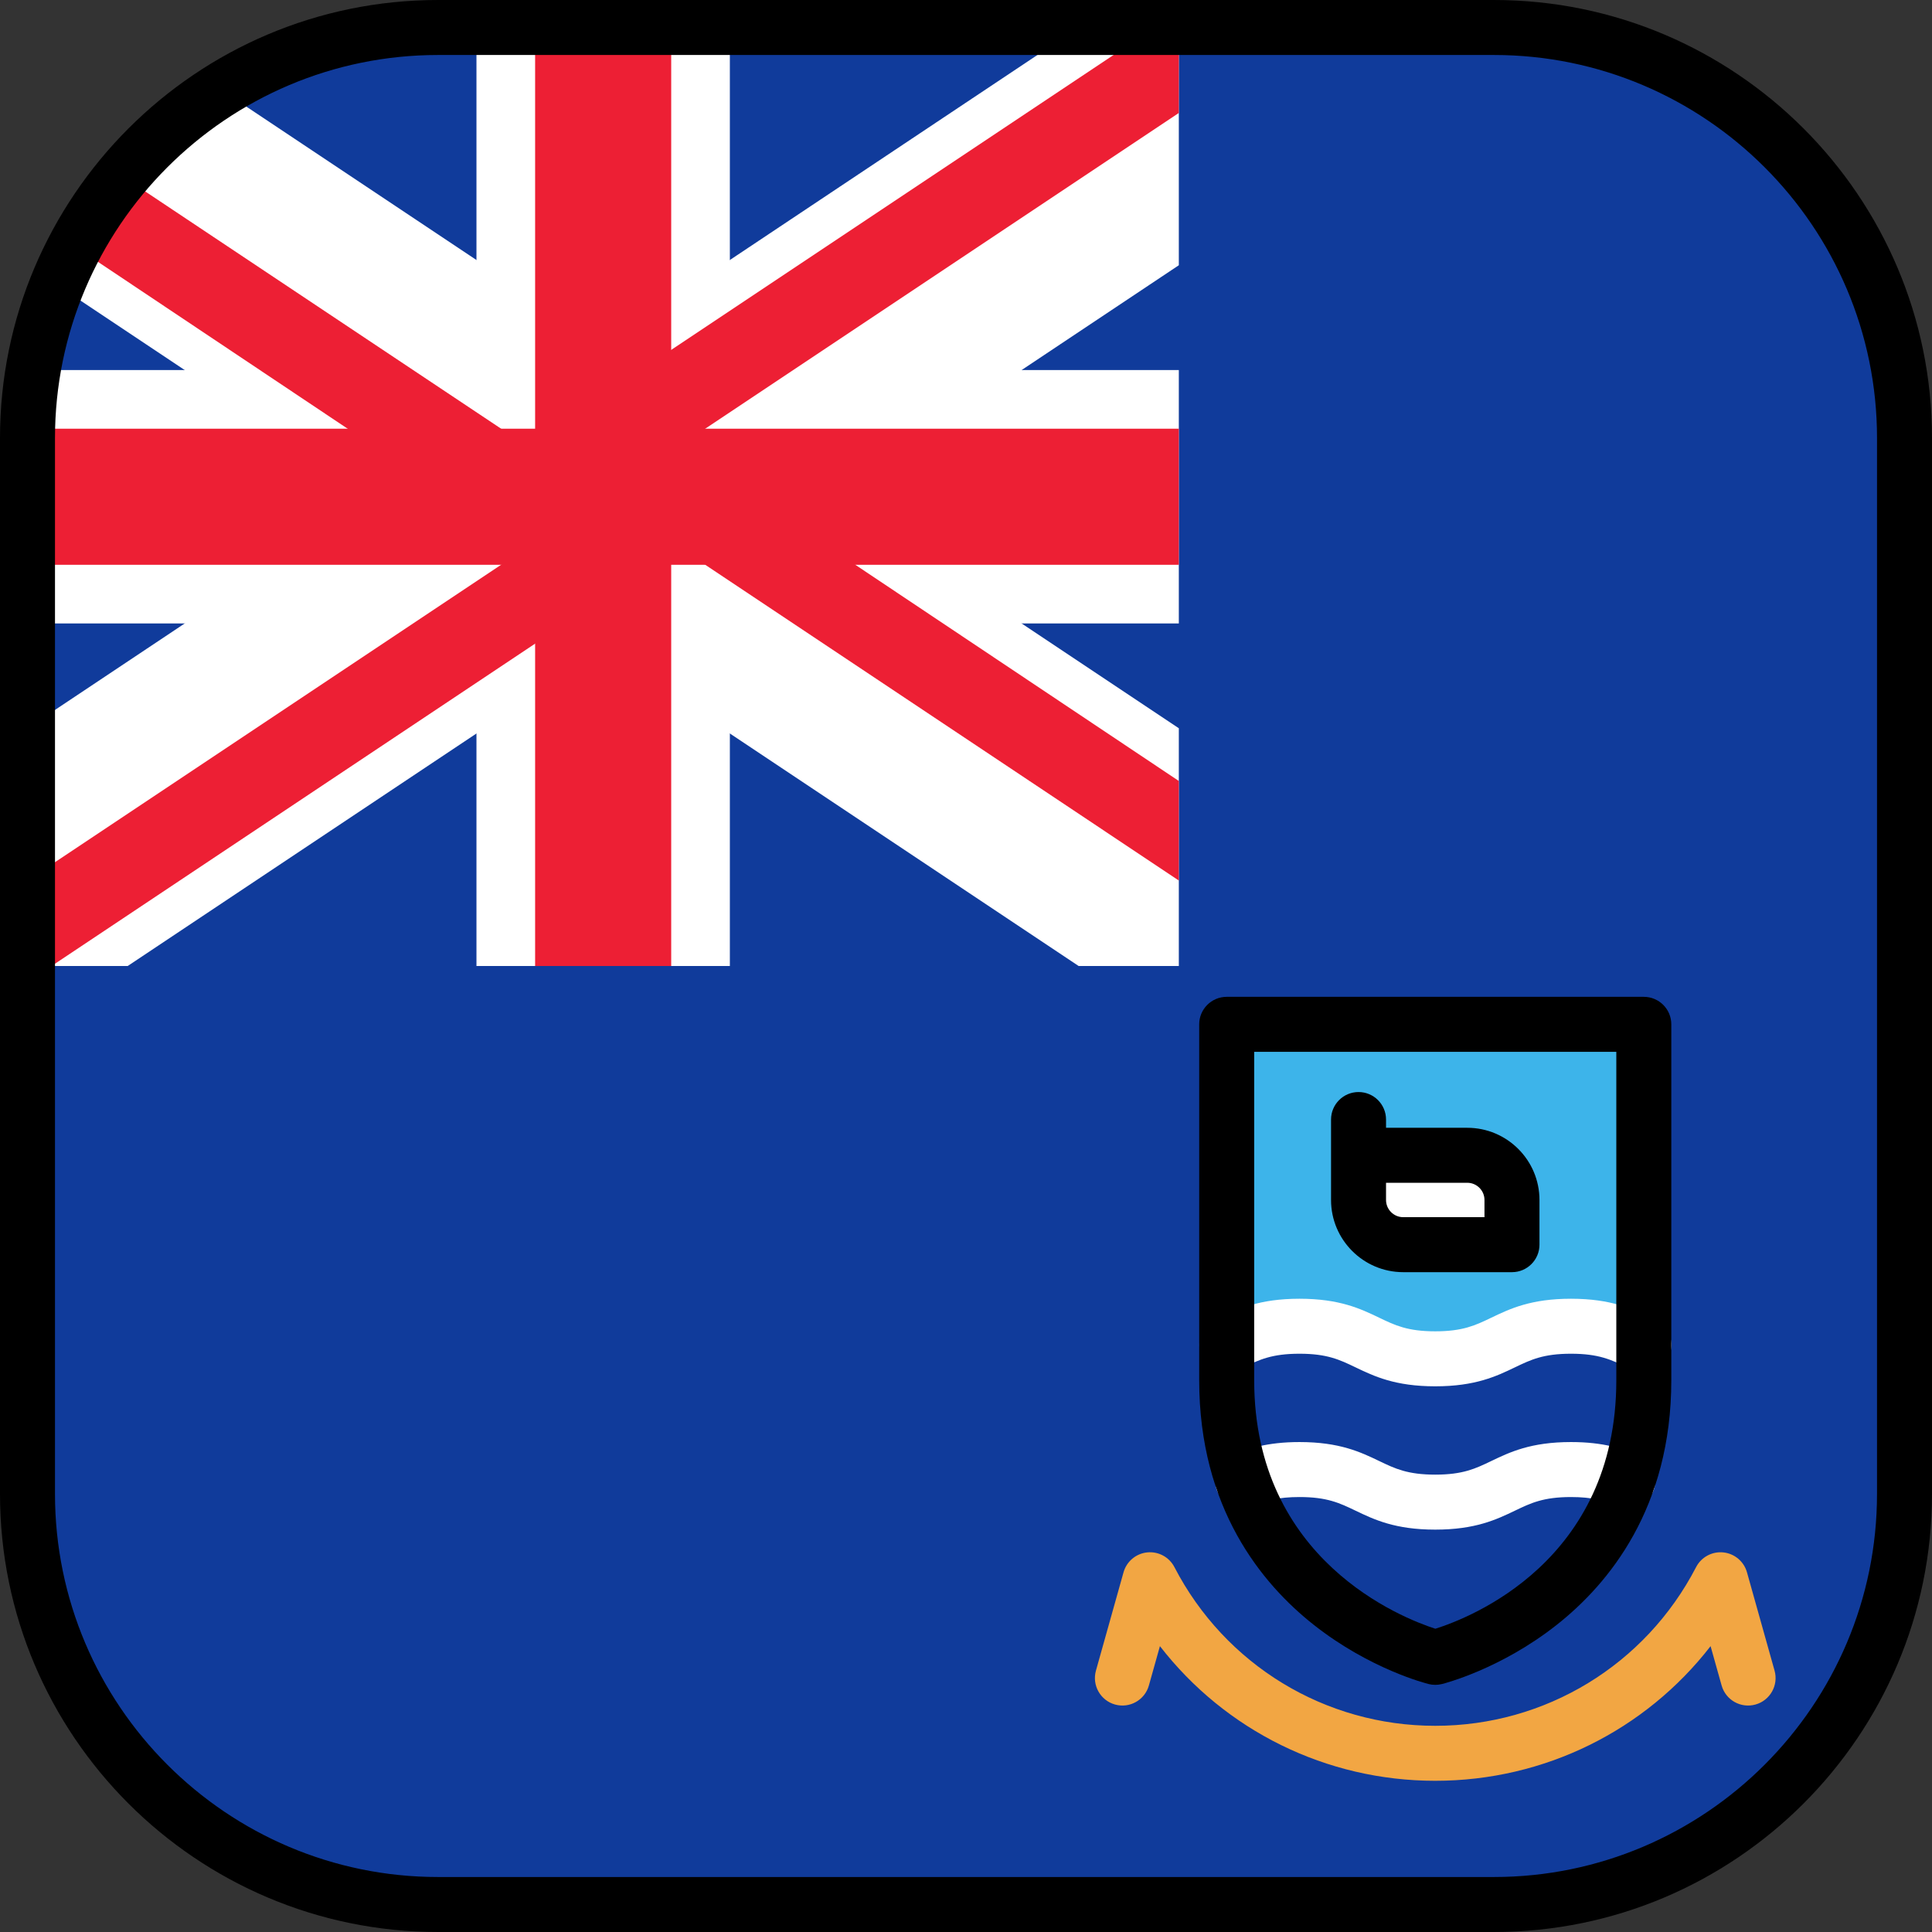 <?xml version="1.0" encoding="iso-8859-1"?>
<!-- Uploaded to: SVG Repo, www.svgrepo.com, Generator: SVG Repo Mixer Tools -->
<svg height="800px" width="800px" version="1.1" id="Layer_1" xmlns="http://www.w3.org/2000/svg" xmlns:xlink="http://www.w3.org/1999/xlink" 
	 viewBox="0 0 512 512" xml:space="preserve">
<rect x="0" y="0" width="512" height="512" fill="#333333" stroke="none"/>
<path style="fill:#103B9B;" d="M395.901,7.286H116.099C56.003,7.286,7.286,56.004,7.286,116.099v279.803
	c0,60.095,48.717,108.812,108.812,108.812h279.803c60.095,0,108.812-48.717,108.812-108.812V116.099
	C504.714,56.004,455.997,7.286,395.901,7.286z"/>
<g>
	<polygon style="fill:#FFFFFF;" points="312.401,165.22 312.401,98.067 193.42,98.067 193.42,7.286 126.267,7.286 126.267,98.067 
		7.286,98.067 7.286,165.22 126.267,165.22 126.267,256 193.42,256 193.42,165.22 	"/>
	<path style="fill:#FFFFFF;" d="M159.844,171.997L285.848,256h26.553v-63.006l-92.027-61.351l92.027-61.351V7.286h-26.553
		L159.844,91.289L58.536,23.751C39.097,35.894,23.77,54,15.116,75.511l84.198,56.132L7.286,192.994V256h26.552L159.844,171.997z"/>
</g>
<g>
	<path style="fill:#ED1F34;" d="M180.021,145.094l132.38,88.254v-26.382l-132.613-88.619l132.613-88.409V7.286h-6.376
		L139.676,118.198L32.34,46.641c-4.776,5.752-8.966,12.007-12.489,18.67l119.602,79.926L7.286,233.348V256h6.376L180.021,145.094z"
		/>
	<polygon style="fill:#ED1F34;" points="312.401,149.675 312.401,113.612 177.875,113.612 177.875,7.286 141.812,7.286 
		141.812,113.612 7.286,113.612 7.286,149.675 141.812,149.675 141.812,256 177.875,256 177.875,149.675 	"/>
</g>
<path style="fill:#3DB4EA;" d="M325.087,271.458v94.34c0,59.76,55.27,73.421,55.27,73.421s55.27-13.661,55.27-73.421v-94.34H325.087
	z"/>
<path style="fill:#103B9B;" d="M380.357,439.22c0,0,55.27-13.661,55.27-73.422v-9.395c-4.976-2.345-9.434-4.939-19.295-4.939
	c-17.989,0-17.989,8.635-35.979,8.635c-17.989,0-17.989-8.635-35.978-8.635c-9.857,0-14.314,2.592-19.288,4.936v9.397
	C325.087,425.558,380.357,439.22,380.357,439.22z"/>
<g>
	<path style="fill:#FFFFFF;" d="M380.353,405.366c-10.653,0-16.225-2.675-21.142-5.035c-4.19-2.011-7.5-3.6-14.835-3.6
		c-5.634,0-8.924,0.935-12.129,2.339c-3.687,1.613-7.984-0.065-9.597-3.752c-1.614-3.686,0.065-7.983,3.752-9.597
		c4.023-1.762,9.305-3.563,17.975-3.563c10.652,0,16.225,2.675,21.142,5.035c4.19,2.011,7.499,3.6,14.836,3.6
		s10.646-1.589,14.836-3.6c4.917-2.36,10.49-5.035,21.143-5.035c8.675,0,13.959,1.803,17.984,3.566
		c3.686,1.614,5.365,5.912,3.751,9.598c-1.615,3.686-5.912,5.365-9.598,3.75c-3.208-1.405-6.5-2.341-12.137-2.341
		c-7.337,0-10.646,1.589-14.836,3.6C396.578,402.691,391.005,405.366,380.353,405.366z"/>
	<path style="fill:#FFFFFF;" d="M380.353,367.386c-10.653,0-16.226-2.675-21.142-5.035c-4.19-2.011-7.5-3.6-14.835-3.6
		c-7.336,0-10.645,1.589-14.835,3.6c-0.434,0.208-0.868,0.417-1.306,0.623c-3.639,1.714-7.982,0.158-9.699-3.481
		c-1.717-3.639-0.158-7.982,3.481-9.699l1.217-0.581c4.916-2.36,10.489-5.035,21.142-5.035s16.225,2.675,21.142,5.035
		c4.19,2.011,7.499,3.6,14.836,3.6c7.336,0,10.646-1.589,14.836-3.6c4.917-2.36,10.49-5.035,21.143-5.035s16.226,2.675,21.143,5.035
		c0.419,0.201,0.838,0.402,1.261,0.602c3.64,1.715,5.202,6.056,3.486,9.697c-1.714,3.64-6.057,5.202-9.697,3.486
		c-0.455-0.214-0.906-0.43-1.356-0.647c-4.191-2.011-7.5-3.6-14.837-3.6c-7.336,0-10.646,1.589-14.836,3.6
		C396.578,364.711,391.006,367.386,380.353,367.386z"/>
</g>
<path style="fill:#F2A643;" d="M380.357,471.93c-28.946,0-55.651-13.344-72.965-35.682l-2.924,10.419
	c-1.087,3.875-5.11,6.134-8.984,5.047c-3.875-1.087-6.134-5.109-5.047-8.984l7.309-26.048c0.808-2.88,3.296-4.974,6.272-5.28
	c2.979-0.307,5.836,1.24,7.213,3.896c13.444,25.943,39.932,42.059,69.126,42.059s55.682-16.116,69.126-42.058
	c1.376-2.657,4.237-4.199,7.213-3.896c2.976,0.305,5.464,2.399,6.272,5.28l7.309,26.047c1.087,3.875-1.172,7.897-5.047,8.984
	c-3.876,1.086-7.897-1.173-8.984-5.047l-2.924-10.419C436.008,458.585,409.303,471.93,380.357,471.93z"/>
<path style="fill:#FFFFFF;" d="M400.688,329.85h-28.819c-6.541,0-11.844-5.303-11.844-11.844v-11.844h28.819
	c6.541,0,11.843,5.303,11.843,11.844v11.844H400.688z"/>
<path d="M371.869,337.137h28.819c4.024,0,7.287-3.262,7.287-7.286v-11.844c0-10.548-8.582-19.13-19.13-19.13h-21.532v-2.188
	c0-4.024-3.262-7.286-7.286-7.286s-7.286,3.262-7.286,7.286v9.475v11.843C352.739,328.555,361.321,337.137,371.869,337.137z
	 M393.402,318.007v4.557h-21.533c-2.513,0-4.557-2.044-4.557-4.557v-4.557h21.532C391.357,313.45,393.402,315.494,393.402,318.007z"
	/>
<path d="M435.627,264.171h-110.54c-4.024,0-7.287,3.262-7.287,7.286v94.34c0,33.793,16.538,53.915,30.412,64.844
	c14.881,11.723,29.769,15.496,30.395,15.65c0.574,0.142,1.161,0.213,1.749,0.213c0.587,0,1.174-0.071,1.749-0.213
	c0.626-0.155,15.514-3.927,30.396-15.65c13.874-10.93,30.412-31.052,30.412-64.844v-94.34
	C442.913,267.434,439.651,264.171,435.627,264.171z M428.34,365.798c0,47.996-38.928,63-47.961,65.835
	c-8.781-2.827-48.005-18.138-48.005-65.835v-87.054h95.966V365.798z"/>
<path d="M395.901,0H116.099C52.082,0,0,52.082,0,116.099v279.803C0,459.918,52.082,512,116.099,512h279.803
	C459.918,512,512,459.918,512,395.901V116.099C512,52.082,459.918,0,395.901,0z M497.427,395.901
	c0,55.982-45.544,101.526-101.526,101.526H116.099c-55.982,0-101.526-45.544-101.526-101.526V116.099
	c0-55.982,45.544-101.526,101.526-101.526h279.803c55.981,0,101.526,45.544,101.526,101.526v279.802H497.427z"/>
</svg>